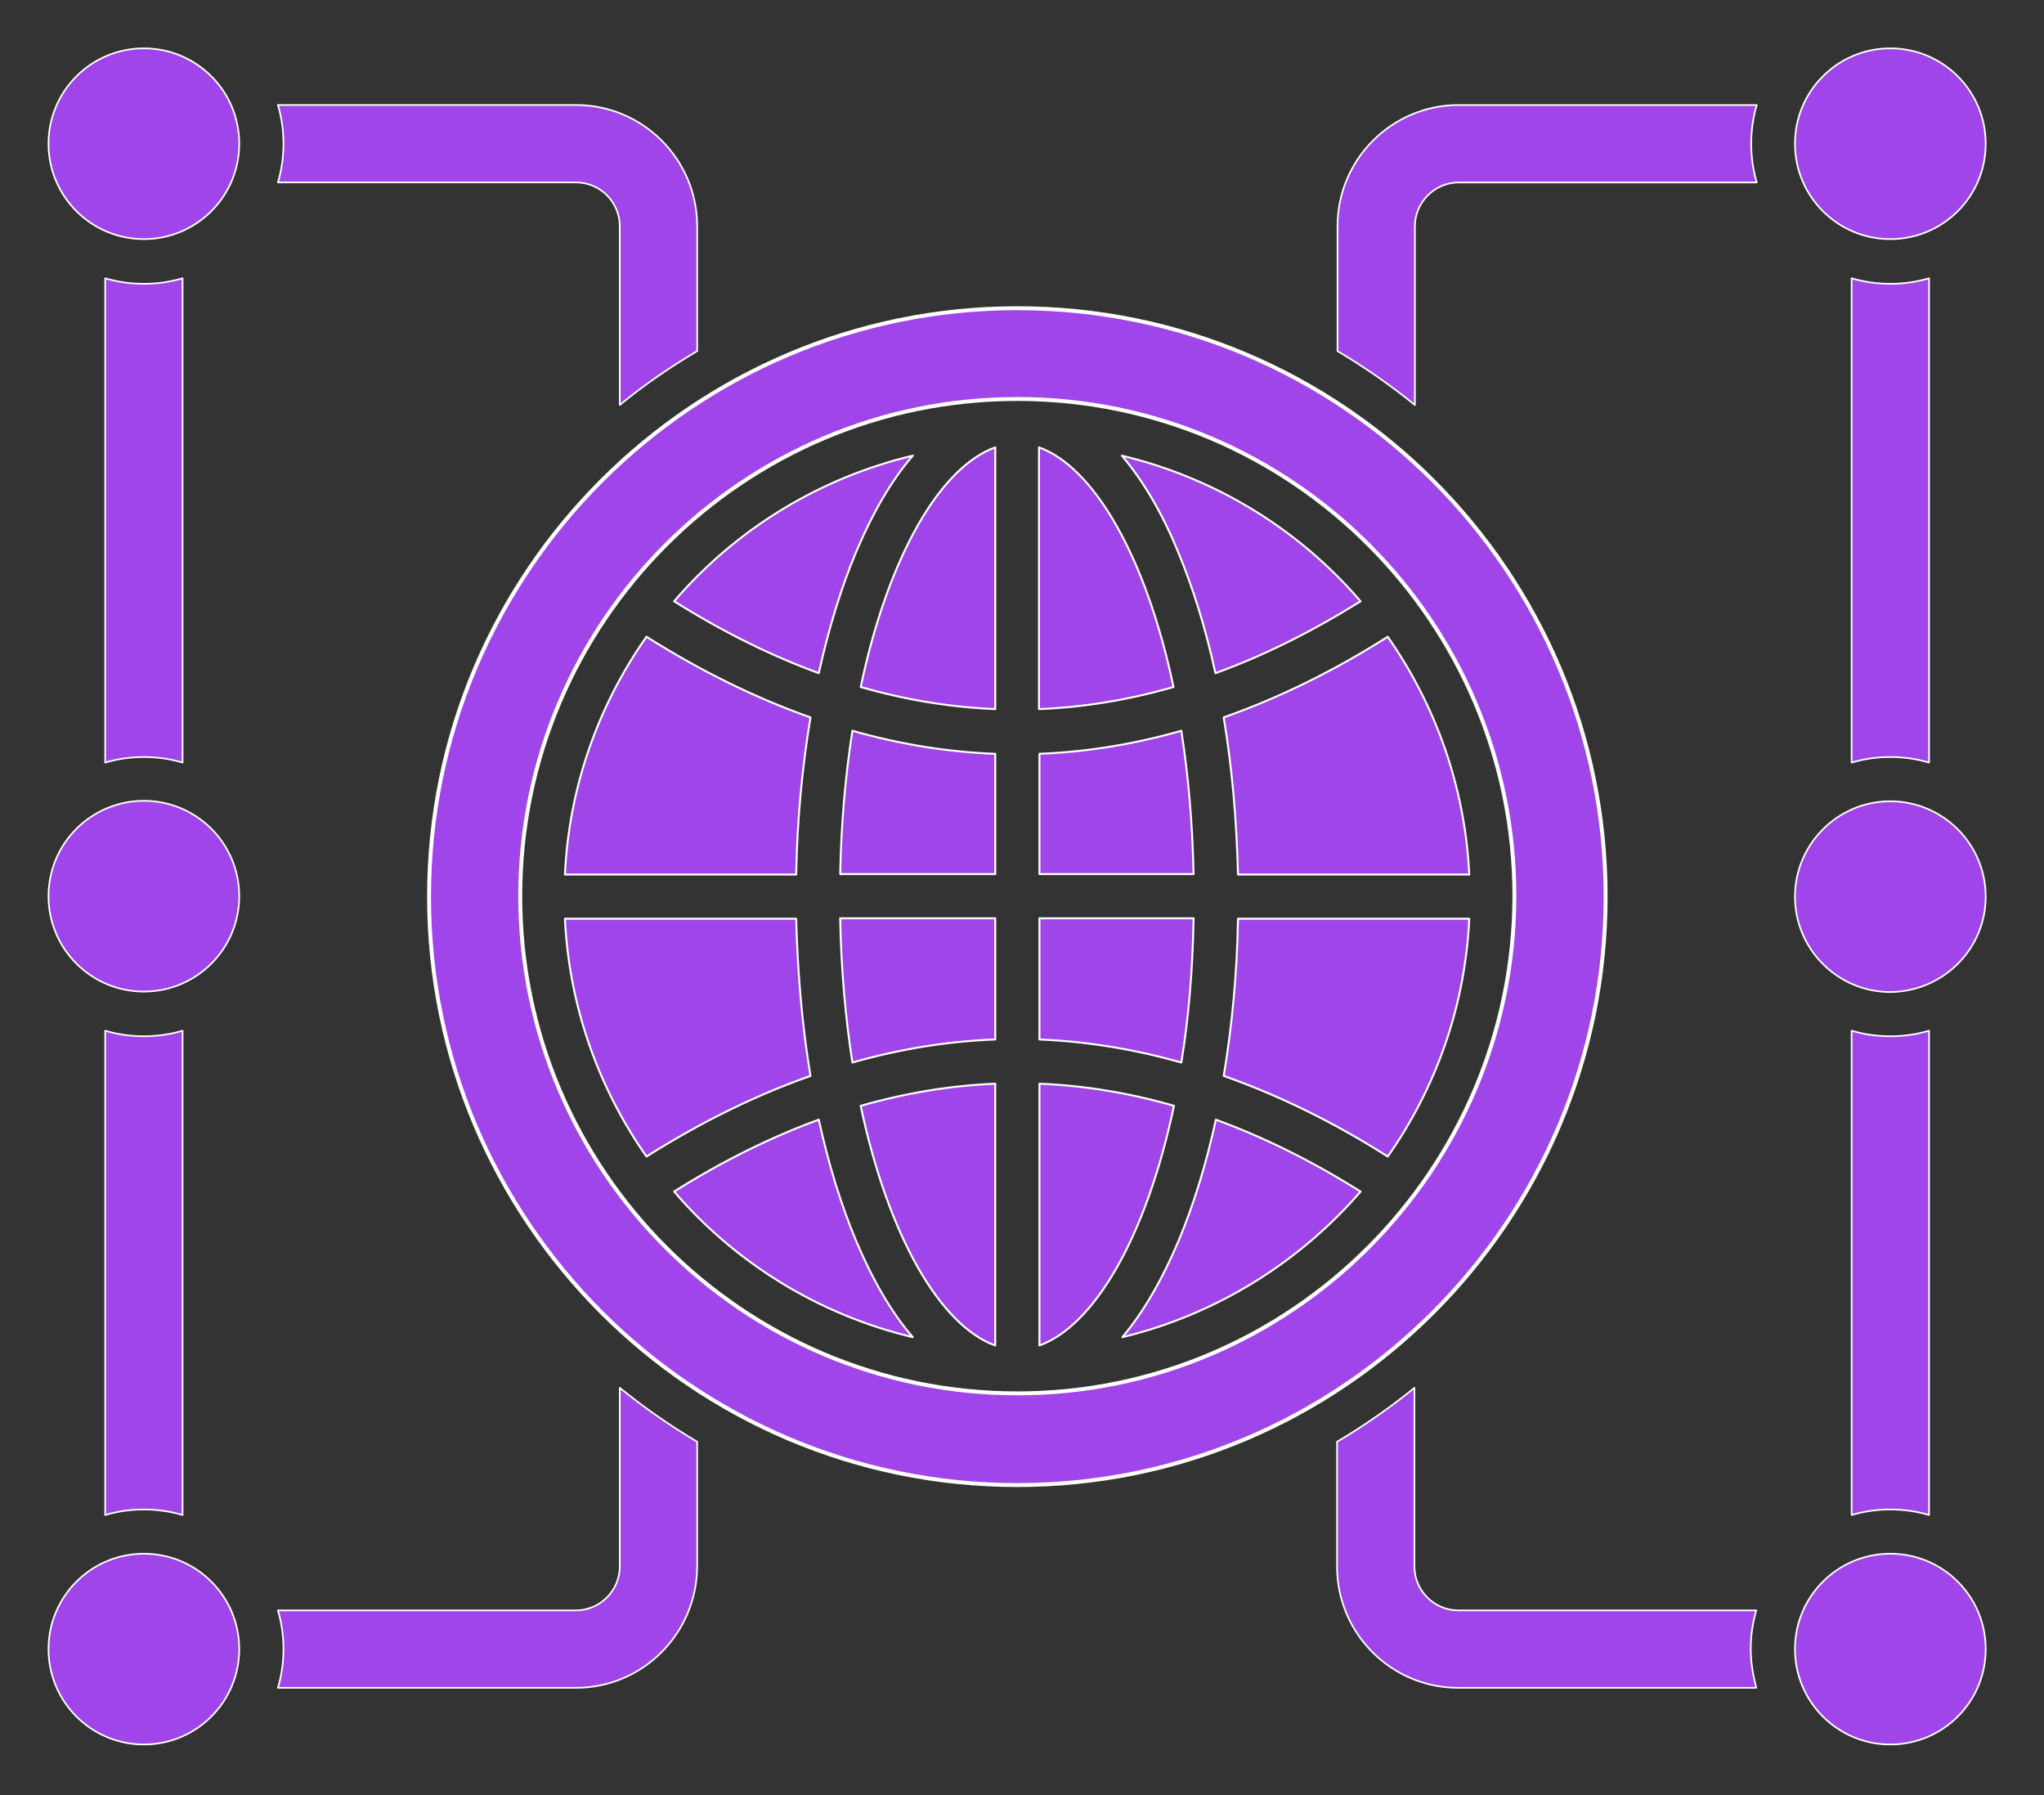 <svg xmlns="http://www.w3.org/2000/svg" xmlns:xlink="http://www.w3.org/1999/xlink" id="Layer_1" x="0px" y="0px" viewBox="0 0 927 814" style="enable-background:new 0 0 927 814;" xml:space="preserve"><rect x="0" y="0" width="927" height="814" fill="#333333" stroke="none"/><style type="text/css">			.st0{fill-rule:evenodd;clip-rule:evenodd;fill:#9F45E9;stroke:#FFFFFF;stroke-width:1.775;stroke-linecap:round;stroke-linejoin:round;stroke-miterlimit:10;}			.st1{fill-rule:evenodd;clip-rule:evenodd;fill:#9F45E9;stroke:#FFFFFF;stroke-width:0.75;stroke-linecap:round;stroke-linejoin:round;stroke-miterlimit:10;}			.st2{fill-rule:evenodd;clip-rule:evenodd;fill:#9F45E9;stroke:#FFFFFF;stroke-width:0.887;stroke-linecap:round;stroke-linejoin:round;stroke-miterlimit:10;}</style><g>	<path class="st0" d="M728.19,406.56c0-147.3-119.72-266.81-266.81-266.81S194.58,259.48,194.58,406.56S314.3,673.37,461.38,673.37  S728.19,553.65,728.19,406.56z M461.38,631.79c-124.31,0-225.44-101.12-225.44-225.44s101.12-225.44,225.44-225.44  s225.44,101.12,225.44,225.44C686.61,530.67,585.49,631.79,461.38,631.79z"></path>	<g>		<path class="st1" d="M874.86,686.95V467.36c-5.64,1.67-11.49,2.51-17.55,2.51c-6.06,0-11.91-0.84-17.55-2.51v219.59   c5.64-1.67,11.49-2.51,17.55-2.51C863.37,684.44,869.22,685.28,874.86,686.95z"></path>		<path class="st1" d="M839.76,126.18v219.59c5.64-1.67,11.49-2.51,17.55-2.51c6.06,0,11.91,0.84,17.55,2.51V126.18   c-5.64,1.67-11.49,2.51-17.55,2.51C851.25,128.68,845.4,127.85,839.76,126.18z"></path>		<path class="st1" d="M82.8,686.95V467.36c-5.64,1.67-11.49,2.51-17.55,2.51s-11.91-0.84-17.55-2.51v219.59   c5.64-1.67,11.49-2.51,17.55-2.51S77.16,685.28,82.8,686.95z"></path>		<path class="st1" d="M82.8,345.77V126.18c-5.64,1.67-11.49,2.51-17.55,2.51s-11.91-0.84-17.55-2.51v219.59   c5.64-1.67,11.49-2.51,17.55-2.51S77.16,344.09,82.8,345.77z"></path>		<path class="st1" d="M281.08,630.33v80.02c0,10.86-8.98,19.85-19.85,19.85H126.05c1.67,5.64,2.51,11.49,2.51,17.55   s-0.84,11.91-2.51,17.55h135.18c30.3,0,54.74-24.65,54.95-54.95v-56.62c-12.33-7.31-24.03-15.46-35.1-24.45   C281.08,629.7,281.08,629.91,281.08,630.33z"></path>		<path class="st1" d="M261.23,82.72c11.07,0,19.85,8.98,19.85,19.85v80.02c0,0.42,0,0.63,0,1.04c10.86-8.98,22.77-17.13,35.1-24.45   v-56.62c0-30.3-24.65-54.95-54.95-54.95H126.05c1.67,5.64,2.51,11.49,2.51,17.55c0,6.06-0.84,11.91-2.51,17.55H261.23   L261.23,82.72z"></path>		<path class="st1" d="M661.33,730.2c-10.86,0-19.85-8.98-19.85-19.85v-80.02c0-0.42,0-0.63,0-1.04   c-11.07,8.98-22.77,17.13-35.1,24.45v56.62c0,30.3,24.65,54.95,54.95,54.95h135.18c-1.46-5.64-2.51-11.49-2.51-17.55   s0.84-11.91,2.51-17.55H661.33L661.33,730.2z"></path>		<path class="st1" d="M661.54,47.62c-30.3,0-54.95,24.65-54.95,54.95v56.62c12.33,7.31,24.03,15.46,35.1,24.45   c0-0.42,0-0.63,0-1.04v-80.02c0-10.86,8.98-19.85,19.85-19.85h135.18c-1.67-5.64-2.51-11.49-2.51-17.55   c0-6.06,0.84-11.91,2.51-17.55H661.54z"></path>		<circle class="st1" cx="65.25" cy="65.17" r="43.25"></circle>		<circle class="st1" cx="65.25" cy="406.36" r="43.25"></circle>		<circle class="st1" cx="65.25" cy="747.75" r="43.25"></circle>		<circle class="st1" cx="857.31" cy="747.75" r="43.25"></circle>		<path class="st1" d="M857.31,363.32c-23.82,0-43.25,19.43-43.25,43.25s19.43,43.25,43.25,43.25   c23.82-0.21,43.25-19.43,43.25-43.25S881.13,363.32,857.31,363.32z"></path>		<circle class="st1" cx="857.31" cy="65.17" r="43.25"></circle>	</g>	<path class="st2" d="M471.2,202.86v118.67c20.48-0.84,40.74-4.18,61.01-10.03C519.47,251.33,495.65,211.63,471.2,202.86z   M390.35,311.5c20.27,5.85,40.74,9.19,61.01,10.03V202.86C426.91,211.63,403.09,251.12,390.35,311.5z M388.26,250.28  c7.52-17.76,16.09-32.59,25.7-43.67c-42.83,10.24-80.44,33.64-108.22,66.02c21.94,13.79,43.87,24.65,65.6,32.59  C375.72,285.38,381.36,266.79,388.26,250.28z M367.57,325.29c-24.86-8.78-49.52-20.89-74.38-36.56  c-21.73,30.92-35.1,67.9-36.98,107.81H361.1C361.52,371.88,363.81,347.85,367.57,325.29z M361.1,416.59H256.21  c1.88,39.91,15.46,77.1,36.98,107.81c24.86-15.67,49.52-27.79,74.38-36.56C363.81,465.28,361.72,441.25,361.1,416.59z   M471.41,471.34c21.3,0.85,42.75,4.31,64.35,10.44c3.3-20.01,5.15-41.95,5.56-65.4h-69.91V471.34z M471.41,341.79v54.54h69.89  c-0.45-23.29-2.44-45.09-5.54-64.98C514.31,337.48,492.86,340.95,471.41,341.79z M386.59,481.78c21.57-6.16,43.29-9.64,64.77-10.46  v-54.94h-70.32C381.48,439.83,383.47,461.77,386.59,481.78z M381.05,396.33h70.31v-54.52c-21.47-0.82-43.2-4.3-64.77-10.46  C383.48,351.23,381.5,373.04,381.05,396.33z M371.33,507.69c-21.73,7.94-43.67,18.8-65.6,32.59  c27.79,32.38,65.39,55.78,108.22,66.02c-9.61-11.07-18.18-25.91-25.7-43.67C381.36,546.13,375.72,527.75,371.33,507.69z   M451.35,610.07V491.39c-20.26,0.84-40.53,4.18-61.01,10.03C403.09,561.59,426.91,601.29,451.35,610.07z M471.41,491.39v118.67  c24.45-8.78,48.27-48.26,61.01-108.65C512.15,495.57,491.89,492.23,471.41,491.39z M534.51,562.64  c-7.52,17.76-16.09,32.59-25.49,43.67c42.41-10.24,80.23-33.85,108.02-66.02c-21.94-13.79-43.88-24.65-65.61-32.59  C547.05,527.75,541.41,546.13,534.51,562.64z M554.99,487.84c24.86,8.78,49.73,20.89,74.38,36.56  c21.73-30.92,35.1-67.9,36.98-107.81H561.46C561.05,441.25,558.75,465.28,554.99,487.84z M561.46,396.54h104.88  c-1.88-39.91-15.46-77.1-36.98-107.81c-24.65,15.67-49.52,27.79-74.38,36.56C558.75,347.85,560.84,371.88,561.46,396.54z   M551.23,305.23c21.94-7.94,43.66-18.8,65.81-32.59c-27.79-32.38-65.4-55.78-108.23-66.02c9.4,11.07,18.18,25.7,25.49,43.67  C541.19,266.79,546.84,285.18,551.23,305.23z"></path></g></svg>